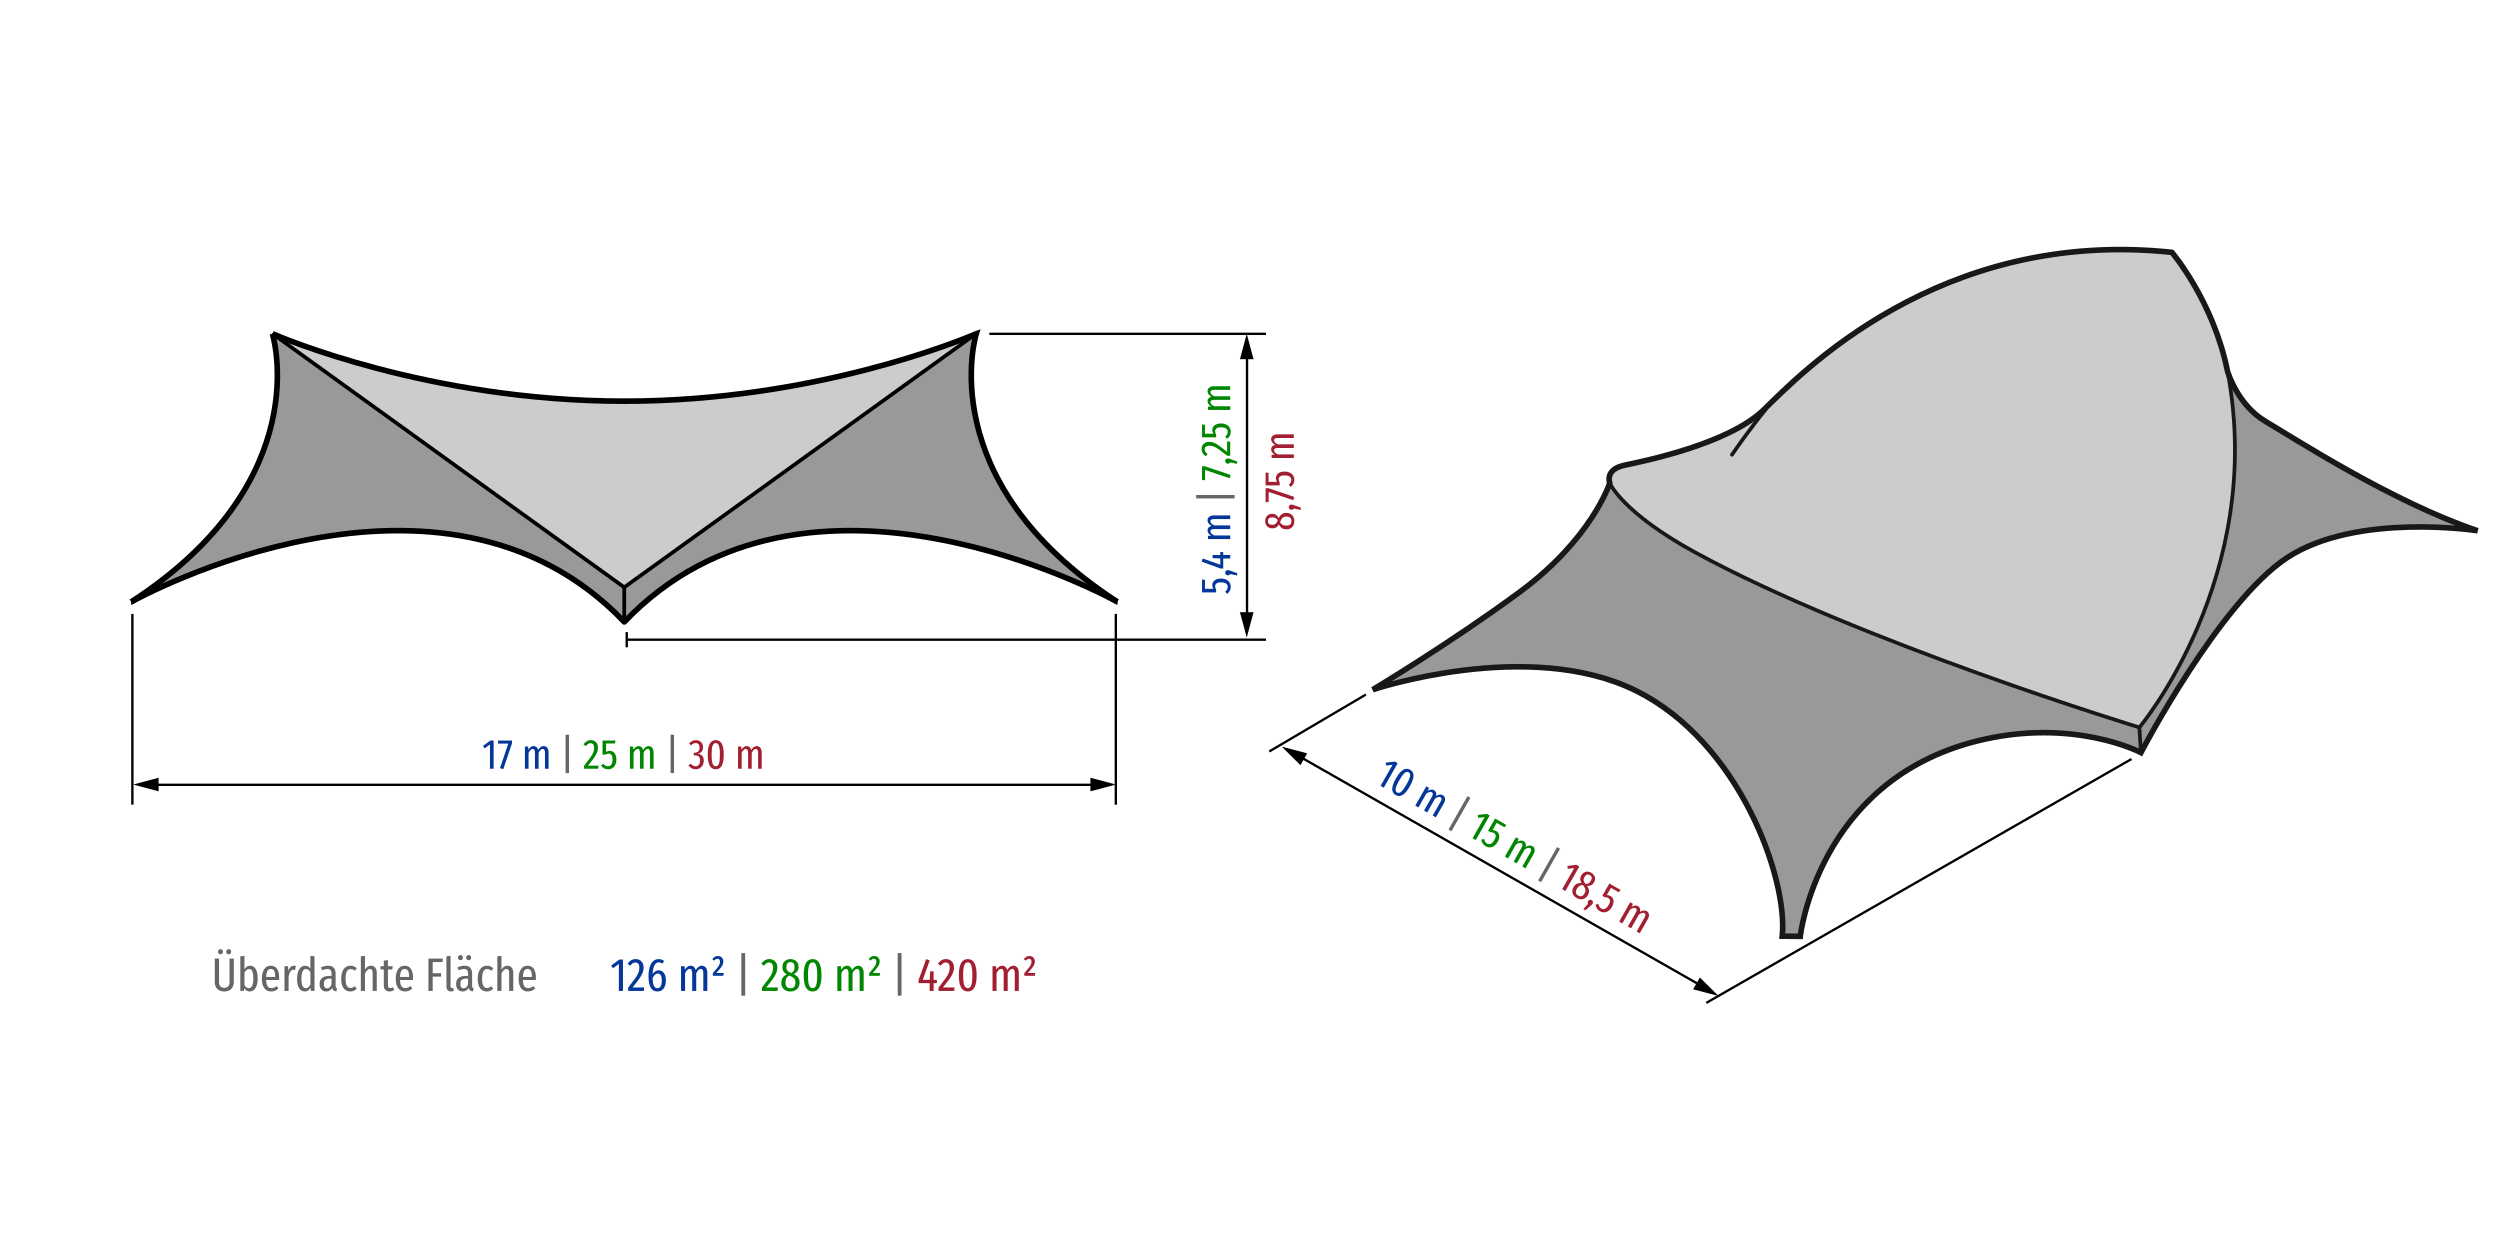 <?xml version="1.0" encoding="utf-8"?>
<!-- Generator: Adobe Illustrator 17.0.0, SVG Export Plug-In . SVG Version: 6.00 Build 0)  -->
<!DOCTYPE svg PUBLIC "-//W3C//DTD SVG 1.1//EN" "http://www.w3.org/Graphics/SVG/1.1/DTD/svg11.dtd">
<svg version="1.1" id="object_x5F_1" xmlns="http://www.w3.org/2000/svg" xmlns:xlink="http://www.w3.org/1999/xlink" x="0px"
	 y="0px" width="800px" height="400px" viewBox="0 0 800 400" enable-background="new 0 0 800 400" xml:space="preserve">
<line fill="none" stroke="#000000" stroke-width="0.75" stroke-miterlimit="10" x1="42.36" y1="196.448" x2="42.36" y2="257.486"/>
<line fill="none" stroke="#000000" stroke-width="0.75" stroke-miterlimit="10" x1="357.064" y1="196.448" x2="357.064" y2="257.486"/>
<g>
	<g>
		
			<line fill="none" stroke="#000000" stroke-width="0.75" stroke-miterlimit="10" x1="200.551" y1="204.7" x2="405.124" y2="204.7"/>
		<g>
			<rect x="200.176" y="202.262" width="0.75" height="4.875"/>
		</g>
	</g>
</g>
<line fill="none" stroke="#000000" stroke-width="0.75" stroke-miterlimit="10" x1="316.593" y1="106.823" x2="405.124" y2="106.823"/>
<g>
	<g>
		
			<line fill="none" stroke="#000000" stroke-width="0.75" stroke-miterlimit="10" x1="49.275" y1="251.141" x2="350.42" y2="251.141"/>
		<g>
			<polygon points="50.761,253.229 42.63,251.051 50.761,248.871 			"/>
		</g>
		<g>
			<polygon points="348.934,253.229 357.064,251.051 348.934,248.871 			"/>
		</g>
	</g>
</g>
<g>
	<g>
		
			<line fill="none" stroke="#000000" stroke-width="0.75" stroke-miterlimit="10" x1="399.05" y1="197.382" x2="399.05" y2="113.468"/>
		<g>
			<polygon points="401.137,195.895 398.959,204.026 396.779,195.895 			"/>
		</g>
		<g>
			<polygon points="401.137,114.954 398.959,106.823 396.779,114.954 			"/>
		</g>
	</g>
</g>
<g>
	<path fill="#043799" d="M157.96,236.972v9.032h-1.175v-7.777l-1.688,1.242l-0.54-0.769l2.349-1.729H157.96z"/>
	<path fill="#043799" d="M163.832,236.972v0.905l-2.781,8.262l-1.053-0.337l2.659-7.857h-3.267v-0.973H163.832z"/>
	<path fill="#043799" d="M175.117,239.301c0.288,0.374,0.432,0.866,0.432,1.478v5.225h-1.161v-5.076
		c0-0.451-0.061-0.775-0.182-0.973s-0.3-0.297-0.533-0.297c-0.478,0-0.918,0.423-1.323,1.27v5.076h-1.162v-5.076
		c0-0.847-0.238-1.27-0.716-1.27c-0.252,0-0.492,0.113-0.722,0.338c-0.229,0.224-0.434,0.535-0.614,0.932v5.076h-1.161v-7.115h1.025
		l0.081,1.025c0.45-0.782,1.012-1.173,1.688-1.173c0.36,0,0.664,0.11,0.911,0.33c0.248,0.221,0.426,0.533,0.533,0.939
		c0.486-0.847,1.071-1.269,1.755-1.269C174.447,238.741,174.83,238.927,175.117,239.301z"/>
	<path fill="#666666" d="M182.083,235.108v12.272h-1.094v-12.272H182.083z"/>
	<path fill="#008600" d="M190.728,237.512c0.419,0.45,0.628,1.025,0.628,1.729c0,0.548-0.101,1.072-0.303,1.572
		c-0.203,0.5-0.511,1.044-0.925,1.633c-0.414,0.59-1.066,1.443-1.957,2.559h3.361l-0.135,0.999h-4.496v-0.945
		c0.945-1.207,1.633-2.118,2.065-2.735c0.432-0.615,0.733-1.148,0.905-1.6c0.171-0.45,0.256-0.926,0.256-1.431
		c0-0.485-0.103-0.853-0.311-1.1s-0.495-0.371-0.864-0.371c-0.289,0-0.541,0.075-0.757,0.223s-0.45,0.385-0.702,0.709l-0.77-0.554
		c0.612-0.91,1.381-1.364,2.309-1.364C189.745,236.837,190.31,237.062,190.728,237.512z"/>
	<path fill="#008600" d="M196.796,237.916h-2.848v2.701c0.189-0.126,0.376-0.217,0.56-0.271s0.385-0.081,0.601-0.081
		c0.639,0,1.154,0.252,1.546,0.756c0.391,0.504,0.587,1.201,0.587,2.093c0,0.593-0.111,1.122-0.331,1.585
		c-0.22,0.464-0.533,0.825-0.938,1.081s-0.869,0.384-1.39,0.384c-0.478,0-0.891-0.094-1.242-0.283s-0.693-0.478-1.026-0.864
		l0.702-0.634c0.242,0.278,0.483,0.483,0.722,0.614c0.238,0.13,0.51,0.196,0.817,0.196c0.458,0,0.817-0.177,1.073-0.533
		s0.385-0.88,0.385-1.573c0-0.702-0.112-1.197-0.337-1.485c-0.226-0.287-0.541-0.432-0.946-0.432c-0.189,0-0.364,0.028-0.526,0.082
		c-0.163,0.054-0.333,0.135-0.513,0.243h-0.877v-4.523h4.145L196.796,237.916z"/>
	<path fill="#008600" d="M208.717,239.301c0.288,0.374,0.432,0.866,0.432,1.478v5.225h-1.161v-5.076
		c0-0.451-0.061-0.775-0.182-0.973s-0.3-0.297-0.533-0.297c-0.478,0-0.918,0.423-1.323,1.27v5.076h-1.162v-5.076
		c0-0.847-0.238-1.27-0.716-1.27c-0.252,0-0.492,0.113-0.722,0.338c-0.229,0.224-0.434,0.535-0.614,0.932v5.076h-1.161v-7.115h1.025
		l0.081,1.025c0.45-0.782,1.012-1.173,1.688-1.173c0.36,0,0.664,0.11,0.911,0.33c0.248,0.221,0.426,0.533,0.533,0.939
		c0.486-0.847,1.071-1.269,1.755-1.269C208.046,238.741,208.429,238.927,208.717,239.301z"/>
	<path fill="#666666" d="M215.682,235.108v12.272h-1.094v-12.272H215.682z"/>
	<path fill="#A11F30" d="M223.909,237.147c0.346,0.207,0.612,0.483,0.797,0.831c0.184,0.346,0.276,0.722,0.276,1.126
		c0,1.125-0.553,1.828-1.66,2.106c0.585,0.072,1.047,0.293,1.384,0.662c0.337,0.369,0.506,0.882,0.506,1.538
		c0,0.504-0.106,0.965-0.317,1.384c-0.212,0.419-0.516,0.751-0.912,0.999c-0.396,0.248-0.855,0.371-1.377,0.371
		c-0.477,0-0.9-0.098-1.269-0.296c-0.369-0.198-0.716-0.504-1.04-0.918l0.743-0.58c0.27,0.296,0.52,0.51,0.749,0.64
		c0.23,0.132,0.502,0.196,0.817,0.196c0.423,0,0.765-0.157,1.026-0.473c0.261-0.315,0.392-0.76,0.392-1.336
		c0-0.612-0.133-1.044-0.398-1.296c-0.266-0.252-0.664-0.378-1.195-0.378h-0.5l0.135-0.877h0.324c0.441,0,0.797-0.142,1.067-0.425
		c0.27-0.284,0.405-0.696,0.405-1.235c0-0.46-0.113-0.81-0.338-1.053c-0.226-0.243-0.536-0.365-0.932-0.365
		c-0.531,0-1.017,0.248-1.458,0.743l-0.647-0.608c0.656-0.71,1.399-1.066,2.227-1.066
		C223.164,236.837,223.563,236.941,223.909,237.147z"/>
	<path fill="#A11F30" d="M230.963,237.978c0.423,0.76,0.634,1.932,0.634,3.517c0,1.592-0.212,2.769-0.634,3.53
		c-0.423,0.76-1.062,1.14-1.917,1.14c-0.855,0-1.496-0.382-1.923-1.147c-0.428-0.765-0.642-1.939-0.642-3.523
		c0-1.585,0.214-2.757,0.642-3.517c0.427-0.76,1.069-1.141,1.923-1.141C229.901,236.837,230.54,237.218,230.963,237.978z
		 M228.033,238.62c-0.216,0.558-0.324,1.516-0.324,2.875c0,1.368,0.108,2.331,0.324,2.889s0.554,0.836,1.012,0.836
		c0.459,0,0.795-0.278,1.006-0.836c0.211-0.558,0.317-1.521,0.317-2.889c0-0.936-0.05-1.677-0.149-2.221
		c-0.099-0.545-0.243-0.93-0.432-1.154c-0.189-0.226-0.437-0.338-0.743-0.338C228.587,237.782,228.25,238.061,228.033,238.62z"/>
	<path fill="#A11F30" d="M243.315,239.301c0.288,0.374,0.432,0.866,0.432,1.478v5.225h-1.161v-5.076
		c0-0.451-0.061-0.775-0.182-0.973s-0.3-0.297-0.533-0.297c-0.478,0-0.918,0.423-1.323,1.27v5.076h-1.162v-5.076
		c0-0.847-0.238-1.27-0.716-1.27c-0.252,0-0.492,0.113-0.722,0.338c-0.229,0.224-0.434,0.535-0.614,0.932v5.076h-1.161v-7.115h1.025
		l0.081,1.025c0.45-0.782,1.012-1.173,1.688-1.173c0.36,0,0.664,0.11,0.911,0.33c0.248,0.221,0.426,0.533,0.533,0.939
		c0.486-0.847,1.071-1.269,1.755-1.269C242.645,238.741,243.027,238.927,243.315,239.301z"/>
</g>
<g>
	<path fill="#043799" d="M385.587,185.575v2.849h2.7c-0.126-0.189-0.216-0.376-0.27-0.561s-0.081-0.384-0.081-0.601
		c0-0.639,0.253-1.154,0.757-1.545s1.201-0.587,2.093-0.587c0.594,0,1.123,0.111,1.586,0.331c0.464,0.22,0.824,0.533,1.08,0.938
		c0.256,0.406,0.385,0.87,0.385,1.392c0,0.478-0.094,0.891-0.283,1.242c-0.189,0.35-0.477,0.691-0.864,1.025l-0.634-0.703
		c0.279-0.242,0.484-0.483,0.615-0.721c0.13-0.239,0.196-0.511,0.196-0.817c0-0.458-0.177-0.817-0.533-1.072
		c-0.355-0.258-0.88-0.385-1.573-0.385c-0.702,0-1.197,0.113-1.485,0.337c-0.288,0.226-0.432,0.541-0.432,0.945
		c0,0.19,0.027,0.365,0.081,0.527c0.054,0.161,0.135,0.333,0.243,0.513v0.877h-4.523v-4.144L385.587,185.575z"/>
	<path fill="#043799" d="M392.303,182.66c0.167-0.152,0.376-0.23,0.628-0.23c0.117,0,0.255,0.022,0.412,0.067
		c0.158,0.045,0.331,0.104,0.52,0.176l2.025,0.728v0.771l-2.201-0.472c-0.089,0.126-0.2,0.224-0.33,0.296
		c-0.13,0.073-0.272,0.108-0.426,0.108c-0.252,0-0.461-0.079-0.628-0.237c-0.166-0.157-0.25-0.36-0.25-0.612
		C392.053,183.011,392.137,182.812,392.303,182.66z"/>
	<path fill="#043799" d="M390.488,176.665h0.945v0.932h2.241v1.134h-2.241v3.199h-0.864l-6.062-2.2l0.378-1.014l5.602,1.998v-1.998
		l-2.457-0.12v-0.999h2.457V176.665z"/>
	<path fill="#043799" d="M386.971,165.366c0.374-0.287,0.866-0.431,1.478-0.431h5.224v1.16h-5.076c-0.45,0-0.774,0.062-0.973,0.182
		c-0.198,0.123-0.297,0.3-0.297,0.533c0,0.478,0.423,0.92,1.269,1.324h5.076v1.16h-5.076c-0.846,0-1.269,0.239-1.269,0.716
		c0,0.252,0.113,0.492,0.338,0.722c0.225,0.229,0.535,0.434,0.932,0.614h5.076v1.162h-7.115v-1.025l1.026-0.082
		c-0.783-0.45-1.174-1.012-1.174-1.688c0-0.36,0.11-0.664,0.33-0.911s0.533-0.425,0.938-0.533c-0.846-0.486-1.269-1.071-1.269-1.755
		C386.411,166.037,386.598,165.654,386.971,165.366z"/>
	<path fill="#666666" d="M382.779,158.402h12.272v1.093h-12.272V158.402z"/>
	<path fill="#008600" d="M384.642,149.208h0.905l8.262,2.78l-0.337,1.055l-7.857-2.66v3.267h-0.972V149.208z"/>
	<path fill="#008600" d="M392.303,146.926c0.167-0.152,0.376-0.229,0.628-0.229c0.117,0,0.255,0.023,0.412,0.067
		c0.158,0.045,0.331,0.104,0.52,0.176l2.025,0.729v0.769l-2.201-0.473c-0.089,0.126-0.2,0.226-0.33,0.297s-0.272,0.108-0.426,0.108
		c-0.252,0-0.461-0.079-0.628-0.236c-0.166-0.158-0.25-0.363-0.25-0.615C392.053,147.278,392.137,147.081,392.303,146.926z"/>
	<path fill="#008600" d="M385.182,142.02c0.45-0.419,1.026-0.628,1.729-0.628c0.549,0,1.073,0.103,1.573,0.305
		s1.044,0.51,1.633,0.924s1.443,1.066,2.558,1.957v-3.362l0.999,0.135v4.497h-0.945c-1.206-0.946-2.117-1.635-2.734-2.065
		c-0.616-0.434-1.149-0.734-1.6-0.905c-0.45-0.17-0.927-0.256-1.431-0.256c-0.486,0-0.853,0.104-1.1,0.311s-0.371,0.495-0.371,0.863
		c0,0.29,0.075,0.542,0.223,0.757c0.149,0.215,0.385,0.45,0.709,0.702l-0.554,0.771c-0.909-0.612-1.363-1.383-1.363-2.309
		C384.507,143.003,384.732,142.438,385.182,142.02z"/>
	<path fill="#008600" d="M385.587,135.952v2.849h2.7c-0.126-0.189-0.216-0.376-0.27-0.561s-0.081-0.384-0.081-0.601
		c0-0.639,0.253-1.154,0.757-1.545s1.201-0.587,2.093-0.587c0.594,0,1.123,0.111,1.586,0.331c0.464,0.22,0.824,0.533,1.08,0.938
		c0.256,0.406,0.385,0.87,0.385,1.392c0,0.478-0.094,0.891-0.283,1.242c-0.189,0.35-0.477,0.691-0.864,1.025l-0.634-0.703
		c0.279-0.242,0.484-0.483,0.615-0.721c0.13-0.239,0.196-0.511,0.196-0.817c0-0.458-0.177-0.817-0.533-1.072
		c-0.355-0.258-0.88-0.385-1.573-0.385c-0.702,0-1.197,0.113-1.485,0.337c-0.288,0.226-0.432,0.541-0.432,0.945
		c0,0.19,0.027,0.365,0.081,0.527c0.054,0.161,0.135,0.333,0.243,0.513v0.877h-4.523v-4.144L385.587,135.952z"/>
	<path fill="#008600" d="M386.971,124.032c0.374-0.289,0.866-0.432,1.478-0.432h5.224v1.16h-5.076c-0.45,0-0.774,0.062-0.973,0.183
		c-0.198,0.122-0.297,0.3-0.297,0.533c0,0.478,0.423,0.918,1.269,1.323h5.076v1.162h-5.076c-0.846,0-1.269,0.239-1.269,0.716
		c0,0.252,0.113,0.492,0.338,0.721c0.225,0.23,0.535,0.435,0.932,0.615h5.076v1.16h-7.115v-1.025l1.026-0.082
		c-0.783-0.448-1.174-1.011-1.174-1.688c0-0.359,0.11-0.662,0.33-0.911c0.22-0.246,0.533-0.425,0.938-0.533
		c-0.846-0.486-1.269-1.069-1.269-1.755C386.411,124.702,386.598,124.321,386.971,124.032z"/>
</g>
<g>
	<path fill="#A11F30" d="M410.183,164.538c0.401-0.274,0.88-0.412,1.438-0.412c0.774,0,1.395,0.243,1.863,0.729
		s0.702,1.128,0.702,1.931c0,0.791-0.231,1.424-0.695,1.896c-0.464,0.473-1.077,0.709-1.843,0.709c-0.567,0-1.044-0.132-1.431-0.398
		c-0.387-0.265-0.702-0.659-0.945-1.181c-0.252,0.45-0.547,0.773-0.884,0.973c-0.338,0.196-0.74,0.296-1.208,0.296
		c-0.495,0-0.918-0.105-1.269-0.316c-0.351-0.211-0.614-0.494-0.79-0.844c-0.176-0.352-0.263-0.738-0.263-1.162
		c0-0.658,0.196-1.21,0.587-1.66c0.392-0.451,0.957-0.677,1.695-0.677c0.458,0,0.853,0.111,1.181,0.331
		c0.329,0.221,0.619,0.574,0.871,1.061C409.452,165.238,409.783,164.812,410.183,164.538z M406.073,167.63
		c0.225,0.202,0.598,0.303,1.12,0.303c0.432,0,0.761-0.097,0.986-0.292c0.225-0.193,0.437-0.51,0.634-0.951l0.081-0.189
		c-0.225-0.343-0.468-0.583-0.729-0.722c-0.261-0.139-0.59-0.209-0.986-0.209c-0.504,0-0.871,0.1-1.1,0.297
		c-0.23,0.198-0.344,0.494-0.344,0.891C405.735,167.137,405.848,167.427,406.073,167.63z M411.635,165.314
		c-0.486,0-0.866,0.11-1.141,0.33c-0.275,0.223-0.533,0.615-0.776,1.182l-0.122,0.271c0.207,0.387,0.475,0.665,0.803,0.836
		c0.329,0.171,0.745,0.256,1.249,0.256c1.08,0,1.62-0.478,1.62-1.431C413.268,165.796,412.723,165.314,411.635,165.314z"/>
	<path fill="#A11F30" d="M412.654,161.683c0.167-0.152,0.376-0.23,0.628-0.23c0.117,0,0.255,0.022,0.412,0.067
		c0.158,0.045,0.331,0.104,0.52,0.176l2.025,0.728v0.771l-2.201-0.472c-0.089,0.126-0.2,0.224-0.33,0.296
		c-0.13,0.073-0.272,0.108-0.426,0.108c-0.252,0-0.461-0.079-0.628-0.237c-0.166-0.157-0.25-0.36-0.25-0.612
		C412.404,162.035,412.487,161.835,412.654,161.683z"/>
	<path fill="#A11F30" d="M404.992,156.228h0.905l8.262,2.782l-0.337,1.053l-7.857-2.66v3.267h-0.972V156.228z"/>
	<path fill="#A11F30" d="M405.937,151.341v2.849h2.7c-0.126-0.189-0.216-0.376-0.27-0.561s-0.081-0.384-0.081-0.601
		c0-0.639,0.253-1.154,0.757-1.545s1.201-0.587,2.093-0.587c0.594,0,1.123,0.111,1.586,0.331c0.464,0.22,0.824,0.533,1.08,0.938
		c0.256,0.406,0.385,0.87,0.385,1.392c0,0.478-0.094,0.891-0.283,1.242c-0.189,0.35-0.477,0.691-0.864,1.025l-0.634-0.703
		c0.279-0.242,0.484-0.483,0.615-0.721c0.13-0.239,0.196-0.511,0.196-0.817c0-0.458-0.177-0.817-0.533-1.072
		c-0.355-0.258-0.88-0.385-1.573-0.385c-0.702,0-1.197,0.113-1.485,0.337c-0.288,0.226-0.432,0.541-0.432,0.945
		c0,0.19,0.027,0.365,0.081,0.527c0.054,0.161,0.135,0.333,0.243,0.513v0.877h-4.523v-4.144L405.937,151.341z"/>
	<path fill="#A11F30" d="M407.322,139.422c0.374-0.289,0.866-0.432,1.478-0.432h5.224v1.16h-5.076c-0.45,0-0.774,0.062-0.973,0.183
		c-0.198,0.122-0.297,0.3-0.297,0.533c0,0.478,0.423,0.918,1.269,1.323h5.076v1.162h-5.076c-0.846,0-1.269,0.239-1.269,0.716
		c0,0.252,0.113,0.492,0.338,0.721c0.225,0.23,0.535,0.435,0.932,0.615h5.076v1.16h-7.115v-1.025l1.026-0.082
		c-0.783-0.448-1.174-1.011-1.174-1.688c0-0.359,0.11-0.662,0.33-0.911c0.22-0.246,0.533-0.425,0.938-0.533
		c-0.846-0.486-1.269-1.069-1.269-1.755C406.761,140.091,406.948,139.71,407.322,139.422z"/>
</g>
<g id="XMLID_19_">
	<g>
		<path fill="#999999" d="M312.271,106.836c0.09-0.045,0.135-0.06,0.135-0.06s-14.715,46.98,45.165,85.83
			c-1.95-1.08-99.285-54.72-157.755,6.375h-0.06v-11.04l112.5-81.09L312.271,106.836z"/>
		<path fill="#CCCCCC" d="M312.256,106.851l-112.5,81.09l-112.56-81.15c1.5,0.66,49.8,21.585,112.44,21.585h0.285
			C261.481,128.376,309.211,108.156,312.256,106.851z"/>
		<path fill="#999999" d="M199.756,187.941v11.04c-58.485-61.095-155.82-7.455-157.77-6.375c59.88-38.85,45.18-85.83,45.18-85.83
			l0.03,0.015L199.756,187.941z"/>
	</g>
	<g>
		<path fill="none" stroke="#000000" stroke-width="1.8" stroke-miterlimit="10" d="M41.956,192.621c0,0,0.015,0,0.03-0.015
			c1.95-1.08,99.285-54.72,157.77,6.375h0.06c58.47-61.095,155.805-7.455,157.755-6.375"/>
		<path fill="none" stroke="#000000" stroke-width="1.8" stroke-miterlimit="10" d="M87.166,106.776c0,0,14.7,46.98-45.18,85.83"/>
		<path fill="none" stroke="#000000" stroke-width="1.8" stroke-miterlimit="10" d="M312.256,106.851
			c-3.045,1.305-50.775,21.525-112.335,21.525h-0.285c-62.64,0-110.94-20.925-112.44-21.585"/>
		<path fill="none" stroke="#000000" stroke-width="1.8" stroke-miterlimit="10" d="M357.601,192.621c0,0-0.015,0-0.03-0.015
			c-59.88-38.85-45.165-85.83-45.165-85.83s-0.045,0.015-0.135,0.06"/>
		<polyline fill="none" stroke="#000000" stroke-width="1.2" stroke-miterlimit="10" points="312.346,106.776 312.271,106.836 
			312.256,106.851 199.756,187.941 87.196,106.791 87.166,106.776 		"/>
		
			<line fill="none" stroke="#000000" stroke-width="1.2" stroke-miterlimit="10" x1="199.756" y1="198.981" x2="199.756" y2="187.941"/>
	</g>
</g>
<g>
	<path fill="#666666" d="M74.818,314.316c0,0.551-0.118,1.05-0.353,1.5c-0.235,0.451-0.582,0.806-1.042,1.065
		c-0.46,0.261-1.01,0.391-1.65,0.391c-0.97,0-1.72-0.278-2.25-0.833s-0.795-1.261-0.795-2.123v-7.56h1.365v7.456
		c0,1.27,0.56,1.904,1.68,1.904s1.68-0.634,1.68-1.904v-7.456h1.365V314.316z M71.127,303.967c0.15,0.16,0.226,0.354,0.226,0.584
		s-0.075,0.425-0.226,0.584c-0.149,0.161-0.34,0.24-0.57,0.24s-0.42-0.079-0.57-0.24c-0.15-0.16-0.225-0.354-0.225-0.584
		s0.075-0.425,0.225-0.584s0.34-0.24,0.57-0.24S70.978,303.807,71.127,303.967z M73.752,303.967c0.15,0.16,0.226,0.354,0.226,0.584
		s-0.075,0.425-0.226,0.584c-0.149,0.161-0.34,0.24-0.57,0.24c-0.22,0-0.407-0.079-0.562-0.24c-0.155-0.16-0.232-0.354-0.232-0.584
		s0.077-0.425,0.232-0.584s0.343-0.24,0.562-0.24C73.413,303.727,73.603,303.807,73.752,303.967z"/>
	<path fill="#666666" d="M81.815,310.056c0.425,0.69,0.638,1.715,0.638,3.075c0,0.861-0.105,1.601-0.315,2.221
		c-0.21,0.62-0.508,1.094-0.893,1.425c-0.385,0.33-0.833,0.495-1.343,0.495c-0.34,0-0.66-0.088-0.96-0.264
		c-0.3-0.174-0.56-0.422-0.78-0.741l-0.09,0.825h-1.17v-11.07l1.32-0.136v4.261c0.47-0.75,1.075-1.125,1.815-1.125
		C80.798,309.022,81.39,309.366,81.815,310.056z M81.058,313.131c0-1.129-0.115-1.922-0.345-2.377
		c-0.23-0.454-0.56-0.683-0.99-0.683c-0.56,0-1.06,0.406-1.5,1.216v3.916c0.18,0.309,0.387,0.557,0.623,0.741
		c0.235,0.186,0.493,0.278,0.773,0.278C80.578,316.222,81.058,315.192,81.058,313.131z"/>
	<path fill="#666666" d="M89.308,313.597h-4.14c0.04,0.949,0.198,1.62,0.472,2.01c0.275,0.39,0.668,0.584,1.178,0.584
		c0.33,0,0.625-0.051,0.885-0.157s0.53-0.272,0.81-0.502l0.585,0.795c-0.66,0.63-1.435,0.945-2.325,0.945
		c-0.94,0-1.671-0.347-2.19-1.043c-0.521-0.694-0.78-1.698-0.78-3.007s0.248-2.338,0.742-3.082c0.495-0.746,1.193-1.118,2.093-1.118
		c0.87,0,1.538,0.327,2.002,0.981c0.465,0.656,0.698,1.623,0.698,2.903C89.338,313.126,89.327,313.356,89.308,313.597z
		 M88.062,312.517c0-0.86-0.115-1.485-0.345-1.875c-0.23-0.391-0.59-0.586-1.08-0.586c-0.44,0-0.785,0.198-1.035,0.593
		c-0.25,0.394-0.395,1.052-0.435,1.972h2.895V312.517z"/>
	<path fill="#666666" d="M94.662,309.111l-0.225,1.274c-0.2-0.05-0.38-0.075-0.54-0.075c-0.39,0-0.71,0.176-0.96,0.526
		s-0.445,0.885-0.585,1.604v4.651h-1.32v-7.906h1.14l0.105,1.471c0.37-1.09,0.965-1.635,1.785-1.635
		C94.282,309.022,94.482,309.051,94.662,309.111z"/>
	<path fill="#666666" d="M100.648,306.006v11.086h-1.17l-0.09-1.005c-0.47,0.79-1.07,1.185-1.8,1.185
		c-0.82,0-1.448-0.363-1.883-1.088c-0.434-0.725-0.652-1.727-0.652-3.007c0-0.829,0.11-1.56,0.33-2.19s0.525-1.115,0.915-1.455
		c0.39-0.34,0.835-0.51,1.335-0.51c0.69,0,1.255,0.305,1.695,0.914v-4.08L100.648,306.006z M99.327,315.097v-4.005
		c-0.41-0.68-0.885-1.021-1.425-1.021c-0.46,0-0.817,0.25-1.073,0.75c-0.255,0.501-0.382,1.276-0.382,2.326
		c0,2.049,0.465,3.075,1.395,3.075C98.412,316.222,98.907,315.847,99.327,315.097z"/>
	<path fill="#666666" d="M107.518,316.034c0.08,0.135,0.21,0.242,0.39,0.322l-0.285,0.916c-0.37-0.06-0.662-0.179-0.877-0.353
		s-0.368-0.438-0.458-0.788c-0.43,0.76-1.06,1.141-1.89,1.141c-0.65,0-1.167-0.218-1.553-0.653
		c-0.385-0.435-0.577-1.012-0.577-1.733c0-0.839,0.26-1.482,0.78-1.926c0.52-0.445,1.275-0.668,2.265-0.668h0.78v-0.721
		c0-0.519-0.103-0.899-0.308-1.14s-0.522-0.36-0.952-0.36c-0.51,0-1.105,0.136-1.785,0.406l-0.33-0.93
		c0.81-0.35,1.57-0.524,2.28-0.524c0.81,0,1.412,0.217,1.808,0.652c0.395,0.435,0.593,1.047,0.593,1.837v3.901
		C107.398,315.691,107.437,315.899,107.518,316.034z M106.093,315.022v-1.846h-0.63c-0.63,0-1.093,0.135-1.387,0.406
		c-0.295,0.27-0.443,0.684-0.443,1.245c0,0.479,0.09,0.842,0.27,1.087s0.435,0.368,0.765,0.368
		C105.288,316.282,105.763,315.861,106.093,315.022z"/>
	<path fill="#666666" d="M113.218,309.217c0.32,0.13,0.63,0.344,0.929,0.645l-0.6,0.781c-0.23-0.19-0.453-0.331-0.667-0.42
		c-0.215-0.091-0.448-0.135-0.697-0.135c-1.061,0-1.59,1.03-1.59,3.089c0,1.071,0.135,1.835,0.405,2.295
		c0.27,0.46,0.66,0.69,1.17,0.69c0.25,0,0.478-0.045,0.683-0.135c0.205-0.091,0.432-0.23,0.683-0.42l0.615,0.795
		c-0.6,0.58-1.265,0.87-1.994,0.87c-0.94,0-1.671-0.34-2.19-1.021c-0.521-0.68-0.78-1.695-0.78-3.044
		c0-1.321,0.264-2.348,0.795-3.083c0.53-0.734,1.25-1.102,2.16-1.102C112.537,309.022,112.897,309.086,113.218,309.217z"/>
	<path fill="#666666" d="M120.057,309.636c0.34,0.41,0.51,0.961,0.51,1.651v5.805h-1.32v-5.625c0-0.51-0.073-0.873-0.218-1.088
		c-0.145-0.214-0.363-0.322-0.653-0.322c-0.57,0-1.1,0.491-1.59,1.471v5.565h-1.32v-11.07l1.32-0.136v4.411
		c0.25-0.42,0.523-0.737,0.817-0.952c0.295-0.215,0.658-0.322,1.088-0.322C119.261,309.022,119.717,309.227,120.057,309.636z"/>
	<path fill="#666666" d="M126.192,316.731c-0.45,0.36-0.955,0.541-1.515,0.541c-0.59,0-1.047-0.176-1.373-0.526
		c-0.324-0.35-0.487-0.819-0.487-1.409v-5.115h-1.065v-1.036h1.065v-1.784l1.32-0.166v1.95h1.53l-0.135,1.036h-1.395v5.13
		c0,0.549,0.235,0.825,0.705,0.825c0.16,0,0.3-0.019,0.42-0.06c0.12-0.04,0.26-0.11,0.42-0.209L126.192,316.731z"/>
	<path fill="#666666" d="M132.147,313.597h-4.14c0.04,0.949,0.198,1.62,0.472,2.01c0.275,0.39,0.668,0.584,1.178,0.584
		c0.33,0,0.625-0.051,0.885-0.157s0.53-0.272,0.81-0.502l0.585,0.795c-0.66,0.63-1.435,0.945-2.325,0.945
		c-0.94,0-1.671-0.347-2.19-1.043c-0.521-0.694-0.78-1.698-0.78-3.007s0.248-2.338,0.742-3.082c0.495-0.746,1.193-1.118,2.093-1.118
		c0.87,0,1.538,0.327,2.002,0.981c0.465,0.656,0.698,1.623,0.698,2.903C132.177,313.126,132.167,313.356,132.147,313.597z
		 M130.902,312.517c0-0.86-0.115-1.485-0.345-1.875c-0.23-0.391-0.59-0.586-1.08-0.586c-0.44,0-0.785,0.198-1.035,0.593
		c-0.25,0.394-0.395,1.052-0.435,1.972h2.895V312.517z"/>
	<path fill="#666666" d="M137.097,317.092v-10.336h4.635l-0.15,1.096h-3.12v3.584h2.7v1.081h-2.7v4.575H137.097z"/>
	<path fill="#666666" d="M143.254,316.852c-0.265-0.28-0.397-0.661-0.397-1.14v-9.706l1.32-0.149v9.825
		c0,0.33,0.14,0.495,0.42,0.495c0.13,0,0.255-0.025,0.375-0.075l0.3,0.899c-0.29,0.18-0.61,0.271-0.96,0.271
		C143.872,317.272,143.519,317.131,143.254,316.852z"/>
	<path fill="#666666" d="M151.197,316.034c0.08,0.135,0.21,0.242,0.39,0.322l-0.285,0.916c-0.37-0.06-0.662-0.179-0.877-0.353
		s-0.368-0.438-0.458-0.788c-0.43,0.76-1.06,1.141-1.89,1.141c-0.65,0-1.167-0.218-1.553-0.653
		c-0.385-0.435-0.577-1.012-0.577-1.733c0-0.839,0.26-1.482,0.78-1.926c0.52-0.445,1.275-0.668,2.265-0.668h0.78v-0.721
		c0-0.519-0.103-0.899-0.308-1.14s-0.522-0.36-0.952-0.36c-0.51,0-1.105,0.136-1.785,0.406l-0.33-0.93
		c0.81-0.35,1.57-0.524,2.28-0.524c0.81,0,1.412,0.217,1.808,0.652c0.395,0.435,0.593,1.047,0.593,1.837v3.901
		C151.077,315.691,151.117,315.899,151.197,316.034z M147.912,305.856c0.149,0.16,0.225,0.354,0.225,0.584s-0.075,0.426-0.225,0.586
		c-0.15,0.16-0.341,0.24-0.571,0.24s-0.42-0.081-0.57-0.24s-0.225-0.356-0.225-0.586s0.075-0.425,0.225-0.584s0.34-0.24,0.57-0.24
		S147.762,305.697,147.912,305.856z M149.772,315.022v-1.846h-0.63c-0.63,0-1.093,0.135-1.387,0.406
		c-0.295,0.27-0.443,0.684-0.443,1.245c0,0.479,0.09,0.842,0.27,1.087s0.435,0.368,0.765,0.368
		C148.967,316.282,149.442,315.861,149.772,315.022z M150.537,305.856c0.149,0.16,0.225,0.354,0.225,0.584s-0.075,0.426-0.225,0.586
		c-0.15,0.16-0.341,0.24-0.571,0.24c-0.22,0-0.407-0.081-0.562-0.24c-0.155-0.16-0.232-0.356-0.232-0.586s0.078-0.425,0.232-0.584
		c0.155-0.16,0.343-0.24,0.562-0.24C150.197,305.616,150.387,305.697,150.537,305.856z"/>
	<path fill="#666666" d="M156.897,309.217c0.32,0.13,0.63,0.344,0.929,0.645l-0.6,0.781c-0.23-0.19-0.453-0.331-0.667-0.42
		c-0.215-0.091-0.448-0.135-0.697-0.135c-1.061,0-1.59,1.03-1.59,3.089c0,1.071,0.135,1.835,0.405,2.295
		c0.27,0.46,0.66,0.69,1.17,0.69c0.25,0,0.478-0.045,0.683-0.135c0.205-0.091,0.432-0.23,0.683-0.42l0.615,0.795
		c-0.6,0.58-1.265,0.87-1.994,0.87c-0.94,0-1.671-0.34-2.19-1.021c-0.521-0.68-0.78-1.695-0.78-3.044
		c0-1.321,0.264-2.348,0.795-3.083c0.53-0.734,1.25-1.102,2.16-1.102C156.217,309.022,156.577,309.086,156.897,309.217z"/>
	<path fill="#666666" d="M163.737,309.636c0.34,0.41,0.51,0.961,0.51,1.651v5.805h-1.32v-5.625c0-0.51-0.073-0.873-0.218-1.088
		c-0.145-0.214-0.363-0.322-0.653-0.322c-0.57,0-1.1,0.491-1.59,1.471v5.565h-1.32v-11.07l1.32-0.136v4.411
		c0.25-0.42,0.523-0.737,0.817-0.952c0.295-0.215,0.658-0.322,1.088-0.322C162.942,309.022,163.397,309.227,163.737,309.636z"/>
	<path fill="#666666" d="M171.462,313.597h-4.14c0.04,0.949,0.198,1.62,0.472,2.01c0.275,0.39,0.668,0.584,1.178,0.584
		c0.33,0,0.625-0.051,0.885-0.157s0.53-0.272,0.81-0.502l0.585,0.795c-0.66,0.63-1.435,0.945-2.325,0.945
		c-0.94,0-1.671-0.347-2.19-1.043c-0.521-0.694-0.78-1.698-0.78-3.007s0.248-2.338,0.742-3.082c0.495-0.746,1.193-1.118,2.093-1.118
		c0.87,0,1.538,0.327,2.002,0.981c0.465,0.656,0.698,1.623,0.698,2.903C171.492,313.126,171.482,313.356,171.462,313.597z
		 M170.217,312.517c0-0.86-0.115-1.485-0.345-1.875c-0.23-0.391-0.59-0.586-1.08-0.586c-0.44,0-0.785,0.198-1.035,0.593
		c-0.25,0.394-0.395,1.052-0.435,1.972h2.895V312.517z"/>
	<path fill="#043799" d="M199.347,307.056v10.036h-1.305v-8.64l-1.875,1.38l-0.6-0.855l2.61-1.92H199.347z"/>
	<path fill="#043799" d="M205.265,307.657c0.465,0.5,0.697,1.14,0.697,1.92c0,0.609-0.112,1.192-0.337,1.746
		c-0.226,0.555-0.568,1.16-1.028,1.816c-0.46,0.655-1.185,1.603-2.175,2.842h3.735l-0.15,1.11h-4.995v-1.05
		c1.05-1.34,1.815-2.353,2.295-3.038c0.48-0.684,0.815-1.277,1.006-1.777c0.19-0.5,0.285-1.03,0.285-1.591
		c0-0.539-0.115-0.946-0.345-1.222c-0.231-0.275-0.55-0.413-0.96-0.413c-0.32,0-0.6,0.083-0.84,0.248
		c-0.24,0.166-0.5,0.428-0.78,0.788l-0.855-0.615c0.68-1.009,1.534-1.515,2.565-1.515
		C204.172,306.907,204.8,307.157,205.265,307.657z"/>
	<path fill="#043799" d="M211.939,310.866c0.345,0.24,0.623,0.598,0.833,1.072c0.21,0.476,0.315,1.058,0.315,1.748
		c0,1.141-0.248,2.023-0.743,2.648c-0.495,0.624-1.147,0.938-1.957,0.938c-1.91,0-2.865-1.62-2.865-4.86
		c0-1.14,0.13-2.125,0.39-2.955c0.26-0.831,0.633-1.463,1.118-1.898s1.063-0.652,1.733-0.652c0.66,0,1.239,0.205,1.74,0.615
		l-0.51,0.854c-0.39-0.28-0.795-0.419-1.215-0.419c-0.57,0-1.025,0.327-1.365,0.981c-0.34,0.656-0.53,1.594-0.57,2.812
		c0.48-0.829,1.13-1.245,1.95-1.245C211.212,310.506,211.594,310.626,211.939,310.866z M211.429,315.592
		c0.235-0.42,0.352-1.04,0.352-1.86c0-1.471-0.425-2.205-1.275-2.205c-0.32,0-0.625,0.13-0.915,0.39
		c-0.29,0.261-0.54,0.609-0.75,1.05c0.02,1.16,0.152,1.992,0.398,2.498c0.245,0.505,0.628,0.757,1.148,0.757
		C210.846,316.222,211.194,316.011,211.429,315.592z"/>
	<path fill="#043799" d="M225.867,309.645c0.32,0.415,0.48,0.962,0.48,1.642v5.805h-1.29v-5.64c0-0.501-0.067-0.861-0.202-1.081
		c-0.135-0.22-0.333-0.33-0.593-0.33c-0.53,0-1.02,0.47-1.47,1.411v5.64h-1.291v-5.64c0-0.94-0.265-1.411-0.795-1.411
		c-0.281,0-0.548,0.125-0.803,0.375s-0.483,0.595-0.683,1.036v5.64h-1.29v-7.906h1.14l0.089,1.141c0.5-0.87,1.125-1.305,1.875-1.305
		c0.4,0,0.738,0.122,1.013,0.368c0.275,0.245,0.472,0.592,0.593,1.042c0.54-0.939,1.189-1.409,1.95-1.409
		C225.122,309.022,225.547,309.229,225.867,309.645z"/>
	<path fill="#043799" d="M230.99,306.419c0.324,0.335,0.487,0.763,0.487,1.283c0,0.34-0.07,0.667-0.209,0.981
		c-0.141,0.315-0.363,0.671-0.668,1.065c-0.305,0.396-0.762,0.933-1.373,1.613h2.37l-0.12,0.899h-3.375v-0.839
		c0.68-0.779,1.17-1.365,1.47-1.755c0.3-0.39,0.513-0.728,0.638-1.012c0.125-0.286,0.188-0.593,0.188-0.923
		c0-0.29-0.067-0.517-0.203-0.683c-0.135-0.166-0.327-0.248-0.577-0.248c-0.2,0-0.382,0.05-0.548,0.151
		c-0.165,0.1-0.337,0.255-0.517,0.464l-0.615-0.495c0.25-0.34,0.52-0.592,0.81-0.757s0.62-0.248,0.99-0.248
		C230.247,305.917,230.664,306.083,230.99,306.419z"/>
	<path fill="#666666" d="M238.451,304.986v13.635h-1.214v-13.635H238.451z"/>
	<path fill="#008600" d="M248.059,307.657c0.465,0.5,0.697,1.14,0.697,1.92c0,0.609-0.112,1.192-0.337,1.746
		c-0.226,0.555-0.568,1.16-1.028,1.816c-0.46,0.655-1.185,1.603-2.175,2.842h3.735l-0.15,1.11h-4.995v-1.05
		c1.05-1.34,1.815-2.353,2.295-3.038c0.48-0.684,0.815-1.277,1.006-1.777c0.19-0.5,0.285-1.03,0.285-1.591
		c0-0.539-0.115-0.946-0.345-1.222c-0.231-0.275-0.55-0.413-0.96-0.413c-0.32,0-0.6,0.083-0.84,0.248
		c-0.24,0.166-0.5,0.428-0.78,0.788l-0.855-0.615c0.68-1.009,1.534-1.515,2.565-1.515
		C246.967,306.907,247.594,307.157,248.059,307.657z"/>
	<path fill="#008600" d="M255.409,312.823c0.305,0.445,0.458,0.979,0.458,1.598c0,0.86-0.27,1.55-0.81,2.07
		c-0.541,0.52-1.255,0.781-2.145,0.781c-0.88,0-1.583-0.258-2.107-0.773c-0.525-0.514-0.788-1.197-0.788-2.046
		c0-0.631,0.148-1.16,0.442-1.591c0.295-0.429,0.732-0.779,1.312-1.05c-0.5-0.28-0.86-0.606-1.08-0.981
		c-0.22-0.375-0.33-0.823-0.33-1.343c0-0.549,0.118-1.02,0.353-1.409c0.234-0.391,0.547-0.683,0.938-0.879
		c0.39-0.195,0.82-0.292,1.29-0.292c0.729,0,1.345,0.217,1.845,0.652s0.75,1.063,0.75,1.882c0,0.511-0.122,0.948-0.368,1.312
		c-0.245,0.366-0.637,0.688-1.177,0.968C254.631,312.012,255.104,312.379,255.409,312.823z M254.546,314.436
		c0-0.539-0.122-0.962-0.367-1.267c-0.245-0.305-0.683-0.592-1.312-0.863l-0.3-0.135c-0.43,0.23-0.74,0.527-0.93,0.892
		c-0.19,0.366-0.285,0.828-0.285,1.389c0,1.2,0.53,1.799,1.59,1.799C254.012,316.251,254.546,315.646,254.546,314.436z
		 M251.974,308.256c-0.225,0.25-0.338,0.665-0.338,1.245c0,0.48,0.108,0.845,0.322,1.096c0.215,0.25,0.568,0.485,1.058,0.705
		l0.21,0.091c0.38-0.25,0.647-0.52,0.803-0.81c0.155-0.29,0.232-0.655,0.232-1.096c0-0.56-0.11-0.967-0.33-1.222
		c-0.22-0.256-0.55-0.384-0.99-0.384C252.521,307.881,252.199,308.007,251.974,308.256z"/>
	<path fill="#008600" d="M262.167,308.174c0.47,0.845,0.705,2.147,0.705,3.908c0,1.77-0.235,3.078-0.705,3.921
		c-0.47,0.845-1.18,1.269-2.13,1.269s-1.663-0.425-2.137-1.276c-0.475-0.85-0.713-2.155-0.713-3.914
		c0-1.761,0.237-3.063,0.713-3.908c0.475-0.845,1.187-1.267,2.137-1.267S261.696,307.329,262.167,308.174z M258.912,308.886
		c-0.24,0.621-0.36,1.686-0.36,3.196c0,1.519,0.119,2.59,0.36,3.209s0.615,0.93,1.125,0.93s0.883-0.311,1.118-0.93
		s0.352-1.69,0.352-3.209c0-1.04-0.055-1.863-0.165-2.468c-0.111-0.605-0.27-1.033-0.48-1.282c-0.21-0.25-0.486-0.375-0.825-0.375
		C259.527,307.957,259.152,308.266,258.912,308.886z"/>
	<path fill="#008600" d="M275.892,309.645c0.32,0.415,0.48,0.962,0.48,1.642v5.805h-1.29v-5.64c0-0.501-0.067-0.861-0.202-1.081
		c-0.135-0.22-0.333-0.33-0.593-0.33c-0.53,0-1.02,0.47-1.47,1.411v5.64h-1.291v-5.64c0-0.94-0.265-1.411-0.795-1.411
		c-0.281,0-0.548,0.125-0.803,0.375s-0.483,0.595-0.683,1.036v5.64h-1.29v-7.906h1.14l0.089,1.141c0.5-0.87,1.125-1.305,1.875-1.305
		c0.4,0,0.738,0.122,1.013,0.368c0.275,0.245,0.472,0.592,0.593,1.042c0.54-0.939,1.189-1.409,1.95-1.409
		C275.147,309.022,275.572,309.229,275.892,309.645z"/>
	<path fill="#008600" d="M281.015,306.419c0.324,0.335,0.487,0.763,0.487,1.283c0,0.34-0.07,0.667-0.209,0.981
		c-0.141,0.315-0.363,0.671-0.668,1.065c-0.305,0.396-0.762,0.933-1.373,1.613h2.37l-0.12,0.899h-3.375v-0.839
		c0.68-0.779,1.17-1.365,1.47-1.755c0.3-0.39,0.513-0.728,0.638-1.012c0.125-0.286,0.188-0.593,0.188-0.923
		c0-0.29-0.067-0.517-0.203-0.683c-0.135-0.166-0.327-0.248-0.577-0.248c-0.2,0-0.382,0.05-0.548,0.151
		c-0.165,0.1-0.337,0.255-0.517,0.464l-0.615-0.495c0.25-0.34,0.52-0.592,0.81-0.757s0.62-0.248,0.99-0.248
		C280.272,305.917,280.689,306.083,281.015,306.419z"/>
	<path fill="#666666" d="M288.477,304.986v13.635h-1.214v-13.635H288.477z"/>
	<path fill="#A11F30" d="M299.787,313.551v1.05h-1.036v2.49h-1.26v-2.49h-3.555v-0.959l2.446-6.735l1.125,0.42l-2.22,6.224h2.22
		l0.135-2.73h1.11v2.73H299.787z"/>
	<path fill="#A11F30" d="M304.58,307.657c0.465,0.5,0.697,1.14,0.697,1.92c0,0.609-0.112,1.192-0.337,1.746
		c-0.226,0.555-0.568,1.16-1.028,1.816c-0.46,0.655-1.185,1.603-2.175,2.842h3.735l-0.15,1.11h-4.995v-1.05
		c1.05-1.34,1.815-2.353,2.295-3.038c0.48-0.684,0.815-1.277,1.006-1.777c0.19-0.5,0.285-1.03,0.285-1.591
		c0-0.539-0.115-0.946-0.345-1.222c-0.231-0.275-0.55-0.413-0.96-0.413c-0.32,0-0.6,0.083-0.84,0.248
		c-0.24,0.166-0.5,0.428-0.78,0.788l-0.855-0.615c0.68-1.009,1.534-1.515,2.565-1.515
		C303.487,306.907,304.115,307.157,304.58,307.657z"/>
	<path fill="#A11F30" d="M311.817,308.174c0.47,0.845,0.705,2.147,0.705,3.908c0,1.77-0.235,3.078-0.705,3.921
		c-0.47,0.845-1.18,1.269-2.13,1.269s-1.663-0.425-2.137-1.276c-0.475-0.85-0.713-2.155-0.713-3.914
		c0-1.761,0.237-3.063,0.713-3.908c0.475-0.845,1.187-1.267,2.137-1.267S311.346,307.329,311.817,308.174z M308.562,308.886
		c-0.24,0.621-0.36,1.686-0.36,3.196c0,1.519,0.119,2.59,0.36,3.209s0.615,0.93,1.125,0.93s0.883-0.311,1.118-0.93
		s0.352-1.69,0.352-3.209c0-1.04-0.055-1.863-0.165-2.468c-0.111-0.605-0.27-1.033-0.48-1.282c-0.21-0.25-0.486-0.375-0.825-0.375
		C309.177,307.957,308.802,308.266,308.562,308.886z"/>
	<path fill="#A11F30" d="M325.542,309.645c0.32,0.415,0.48,0.962,0.48,1.642v5.805h-1.29v-5.64c0-0.501-0.067-0.861-0.202-1.081
		c-0.135-0.22-0.333-0.33-0.593-0.33c-0.53,0-1.02,0.47-1.47,1.411v5.64h-1.291v-5.64c0-0.94-0.265-1.411-0.795-1.411
		c-0.281,0-0.548,0.125-0.803,0.375s-0.483,0.595-0.683,1.036v5.64h-1.29v-7.906h1.14l0.089,1.141c0.5-0.87,1.125-1.305,1.875-1.305
		c0.4,0,0.738,0.122,1.013,0.368c0.275,0.245,0.472,0.592,0.593,1.042c0.54-0.939,1.189-1.409,1.95-1.409
		C324.797,309.022,325.222,309.229,325.542,309.645z"/>
	<path fill="#A11F30" d="M330.665,306.419c0.324,0.335,0.487,0.763,0.487,1.283c0,0.34-0.07,0.667-0.209,0.981
		c-0.141,0.315-0.363,0.671-0.668,1.065c-0.305,0.396-0.762,0.933-1.373,1.613h2.37l-0.12,0.899h-3.375v-0.839
		c0.68-0.779,1.17-1.365,1.47-1.755c0.3-0.39,0.513-0.728,0.638-1.012c0.125-0.286,0.188-0.593,0.188-0.923
		c0-0.29-0.067-0.517-0.203-0.683c-0.135-0.166-0.327-0.248-0.577-0.248c-0.2,0-0.382,0.05-0.548,0.151
		c-0.165,0.1-0.337,0.255-0.517,0.464l-0.615-0.495c0.25-0.34,0.52-0.592,0.81-0.757s0.62-0.248,0.99-0.248
		C329.922,305.917,330.34,306.083,330.665,306.419z"/>
</g>
<g>
	
		<line fill="none" stroke="#000000" stroke-width="0.75" stroke-miterlimit="10" x1="437.089" y1="222.247" x2="406.151" y2="240.474"/>
	
		<line fill="none" stroke="#000000" stroke-width="0.75" stroke-miterlimit="10" x1="682.076" y1="242.885" x2="546.011" y2="320.925"/>
	<g>
		<g>
			
				<line fill="none" stroke="#000000" stroke-width="0.75" stroke-miterlimit="10" x1="544.211" y1="315.343" x2="415.972" y2="242.148"/>
			<g>
				<polygon points="543.955,312.794 549.937,318.715 541.795,316.578 				"/>
			</g>
			<g>
				<polygon points="418.297,241.072 410.156,238.932 416.137,244.857 				"/>
			</g>
		</g>
	</g>
	<g>
		<path fill="#043799" d="M447.264,244.218l-4.464,7.852l-1.021-0.582l3.844-6.759l-2.081,0.245l-0.089-0.935l2.896-0.341
			L447.264,244.218z"/>
		<path fill="#043799" d="M452.33,248.255c-0.009,0.87-0.404,1.994-1.187,3.371c-0.787,1.386-1.553,2.303-2.296,2.755
			c-0.744,0.451-1.487,0.467-2.23,0.044c-0.743-0.422-1.112-1.072-1.105-1.948c0.006-0.876,0.401-2.002,1.184-3.379
			s1.548-2.291,2.297-2.741c0.747-0.45,1.492-0.463,2.235-0.041C451.97,246.739,452.337,247.385,452.33,248.255z M449.466,247.365
			c-0.464,0.379-1.031,1.159-1.703,2.339c-0.676,1.189-1.058,2.08-1.146,2.672s0.067,1.002,0.466,1.228
			c0.4,0.227,0.829,0.151,1.289-0.23c0.459-0.381,1.027-1.165,1.704-2.354c0.463-0.814,0.785-1.482,0.968-2.004
			c0.183-0.523,0.248-0.929,0.195-1.217c-0.053-0.289-0.212-0.51-0.479-0.661C450.361,246.911,449.93,246.987,449.466,247.365z"/>
		<path fill="#043799" d="M462.414,255.511c0.064,0.467-0.053,0.967-0.355,1.499l-2.583,4.541l-1.009-0.573l2.509-4.412
			c0.223-0.393,0.33-0.703,0.322-0.936c-0.007-0.233-0.114-0.406-0.317-0.521c-0.415-0.236-1.007-0.086-1.778,0.45l-2.509,4.412
			l-1.009-0.574l2.509-4.412c0.419-0.735,0.42-1.222,0.005-1.458c-0.219-0.125-0.483-0.145-0.795-0.063
			c-0.311,0.082-0.642,0.25-0.993,0.507l-2.509,4.412l-1.009-0.574l3.517-6.185l0.891,0.507l-0.437,0.932
			c0.778-0.457,1.46-0.52,2.048-0.186c0.312,0.177,0.523,0.423,0.628,0.737c0.107,0.315,0.107,0.674,0,1.08
			c0.841-0.495,1.559-0.574,2.153-0.236C462.108,254.692,462.348,255.043,462.414,255.511z"/>
		<path fill="#666666" d="M470.541,255.31l-6.066,10.667l-0.951-0.541l6.066-10.667L470.541,255.31z"/>
		<path fill="#008600" d="M476.707,260.96l-4.464,7.85l-1.021-0.582l3.844-6.759l-2.082,0.246l-0.089-0.936l2.896-0.341
			L476.707,260.96z"/>
		<path fill="#008600" d="M481.414,264.722l-2.476-1.408l-1.335,2.348c0.226-0.016,0.434-0.003,0.62,0.042
			c0.188,0.044,0.375,0.119,0.562,0.226c0.557,0.316,0.879,0.79,0.97,1.422c0.09,0.631-0.083,1.334-0.524,2.109
			c-0.294,0.516-0.651,0.921-1.072,1.214c-0.42,0.294-0.87,0.453-1.349,0.476c-0.479,0.022-0.945-0.095-1.398-0.353
			c-0.415-0.236-0.729-0.523-0.94-0.86c-0.212-0.338-0.366-0.757-0.464-1.26l0.923-0.204c0.073,0.362,0.182,0.659,0.324,0.892
			c0.143,0.23,0.347,0.422,0.614,0.573c0.398,0.227,0.798,0.25,1.196,0.066c0.398-0.182,0.769-0.574,1.112-1.176
			c0.347-0.611,0.494-1.096,0.441-1.458c-0.054-0.362-0.256-0.643-0.609-0.844c-0.164-0.092-0.33-0.155-0.497-0.189
			c-0.168-0.032-0.356-0.048-0.566-0.042l-0.763-0.434l2.235-3.932l3.604,2.049L481.414,264.722z"/>
		<path fill="#008600" d="M491.092,271.817c0.066,0.467-0.052,0.967-0.354,1.5l-2.583,4.541l-1.009-0.574l2.509-4.412
			c0.223-0.391,0.33-0.703,0.322-0.936c-0.008-0.231-0.114-0.406-0.316-0.521c-0.415-0.236-1.007-0.086-1.778,0.45l-2.509,4.412
			l-1.01-0.574l2.509-4.412c0.417-0.735,0.42-1.22,0.005-1.456c-0.219-0.126-0.484-0.146-0.795-0.064s-0.642,0.25-0.995,0.507
			l-2.509,4.412l-1.009-0.574l3.516-6.185l0.892,0.507l-0.437,0.932c0.778-0.457,1.46-0.52,2.048-0.186
			c0.312,0.177,0.521,0.423,0.628,0.737c0.106,0.315,0.105,0.674,0,1.08c0.841-0.495,1.557-0.573,2.152-0.236
			C490.786,271,491.027,271.352,491.092,271.817z"/>
		<path fill="#666666" d="M499.219,271.617l-6.065,10.668l-0.951-0.542l6.065-10.667L499.219,271.617z"/>
		<path fill="#A11F30" d="M505.386,277.267l-4.464,7.85l-1.021-0.58l3.844-6.76l-2.081,0.246l-0.089-0.936l2.896-0.341
			L505.386,277.267z"/>
		<path fill="#A11F30" d="M508.471,284.991c0.041,0.485-0.077,0.968-0.352,1.453c-0.382,0.672-0.901,1.093-1.554,1.26
			c-0.655,0.166-1.329,0.053-2.025-0.344c-0.688-0.391-1.124-0.905-1.306-1.541c-0.182-0.637-0.083-1.288,0.294-1.953
			c0.281-0.492,0.632-0.842,1.053-1.047c0.423-0.205,0.921-0.284,1.495-0.237c-0.267-0.442-0.402-0.858-0.408-1.25
			s0.108-0.79,0.339-1.197c0.245-0.431,0.546-0.746,0.903-0.946s0.732-0.29,1.124-0.27c0.393,0.021,0.771,0.135,1.14,0.346
			c0.571,0.324,0.955,0.768,1.153,1.33s0.114,1.166-0.25,1.808c-0.226,0.398-0.517,0.686-0.872,0.861
			c-0.354,0.179-0.804,0.255-1.351,0.234C508.224,284.009,508.43,284.506,508.471,284.991z M507.078,285.87
			c0.24-0.423,0.333-0.809,0.277-1.156c-0.056-0.349-0.27-0.768-0.643-1.258l-0.174-0.239c-0.439-0.012-0.814,0.083-1.125,0.284
			c-0.311,0.202-0.592,0.52-0.841,0.958c-0.533,0.94-0.385,1.644,0.444,2.115C505.854,287.052,506.541,286.816,507.078,285.87z
			 M507.815,279.889c-0.287,0.097-0.56,0.371-0.817,0.823c-0.214,0.376-0.292,0.71-0.235,1.002c0.058,0.29,0.228,0.631,0.514,1.021
			l0.124,0.166c0.409-0.028,0.738-0.12,0.988-0.278c0.251-0.157,0.474-0.409,0.669-0.753c0.25-0.438,0.344-0.806,0.285-1.103
			c-0.058-0.297-0.259-0.543-0.604-0.74C508.411,279.84,508.103,279.795,507.815,279.889z"/>
		<path fill="#A11F30" d="M509.733,288.55c0.05,0.22,0.013,0.439-0.111,0.659c-0.057,0.101-0.145,0.209-0.262,0.324
			s-0.253,0.236-0.41,0.366l-1.634,1.399l-0.669-0.379l1.499-1.68c-0.066-0.139-0.097-0.286-0.095-0.434
			c0.001-0.149,0.041-0.29,0.117-0.423c0.125-0.22,0.296-0.362,0.516-0.429c0.218-0.066,0.438-0.038,0.656,0.086
			C509.551,288.159,509.681,288.329,509.733,288.55z"/>
		<path fill="#A11F30" d="M517.98,285.514l-2.476-1.409l-1.334,2.35c0.226-0.018,0.434-0.003,0.621,0.041
			c0.187,0.044,0.375,0.12,0.561,0.226c0.557,0.316,0.88,0.791,0.971,1.422c0.091,0.631-0.083,1.334-0.524,2.109
			c-0.293,0.517-0.65,0.921-1.071,1.214c-0.422,0.294-0.872,0.454-1.351,0.476c-0.478,0.022-0.945-0.095-1.398-0.353
			c-0.415-0.236-0.729-0.523-0.94-0.86c-0.211-0.338-0.366-0.757-0.464-1.258l0.924-0.205c0.072,0.363,0.18,0.659,0.324,0.892
			c0.142,0.23,0.347,0.422,0.613,0.573c0.398,0.227,0.798,0.25,1.196,0.067c0.398-0.182,0.769-0.574,1.112-1.178
			c0.347-0.609,0.494-1.096,0.441-1.458c-0.054-0.362-0.256-0.643-0.608-0.842c-0.164-0.094-0.33-0.157-0.497-0.19
			c-0.168-0.032-0.357-0.047-0.567-0.041l-0.762-0.434l2.235-3.932l3.603,2.048L517.98,285.514z"/>
		<path fill="#A11F30" d="M527.658,292.609c0.066,0.466-0.052,0.965-0.354,1.499l-2.583,4.541l-1.009-0.574l2.509-4.412
			c0.223-0.391,0.33-0.703,0.322-0.936c-0.007-0.231-0.114-0.406-0.317-0.521c-0.415-0.234-1.007-0.085-1.778,0.45l-2.509,4.412
			l-1.01-0.574l2.509-4.412c0.417-0.735,0.42-1.22,0.005-1.456c-0.219-0.125-0.483-0.145-0.795-0.064
			c-0.311,0.082-0.642,0.25-0.995,0.507l-2.509,4.412l-1.009-0.574l3.517-6.185l0.891,0.507l-0.437,0.933
			c0.778-0.458,1.46-0.521,2.048-0.188c0.312,0.179,0.523,0.425,0.628,0.738c0.106,0.313,0.107,0.674,0,1.078
			c0.841-0.495,1.557-0.573,2.152-0.234C527.353,291.79,527.594,292.142,527.658,292.609z"/>
	</g>
	<g id="XMLID_14_">
		<g>
			<path fill="#999999" d="M792.849,169.835c0,0-38.715-5.985-60.93,8.595c-21.72,14.265-46.815,62.4-46.815,62.4l-0.51-8.055
				c0,0,40.68-48.255,28.215-113.985c0.375,1.2,3.57,10.95,12.06,15.99C733.929,140.15,765.819,160.79,792.849,169.835z"/>
			<path fill="#CCCCCC" d="M712.809,118.79c12.465,65.73-28.215,113.985-28.215,113.985s-89.61-27.315-142.2-56.04
				c-23.31-12.735-27.285-22.155-27.285-22.155s-1.68-4.35,4.71-5.7c6.375-1.35,33.33-6.825,44.625-17.79
				c11.295-10.965,55.995-58.23,130.56-50.34c0,0,13.215,15.465,17.775,37.92C712.794,118.715,712.794,118.745,712.809,118.79z"/>
			<path fill="#999999" d="M684.594,232.775l0.51,8.055c0,0-21.66-11.43-52.53-3.69c-50.94,12.78-56.49,62.49-56.49,62.49
				l-5.76-0.06c1.83-18.405-13.635-62.085-46.815-78.54c-34.44-17.055-84.24-0.33-84.24-0.33s25.05-15.03,46.98-31.215
				c23.22-17.115,28.86-34.905,28.86-34.905s3.975,9.42,27.285,22.155C594.984,205.46,684.594,232.775,684.594,232.775z"/>
		</g>
		<g>
			<path fill="none" stroke="#1A171B" stroke-width="1.2" stroke-linecap="round" stroke-linejoin="round" d="M515.109,154.58
				c0,0,3.975,9.42,27.285,22.155c52.59,28.725,142.2,56.04,142.2,56.04s40.68-48.255,28.215-113.985
				c-0.015-0.045-0.015-0.075-0.03-0.12"/>
			
				<line fill="none" stroke="#1A171B" stroke-width="1.2" stroke-linecap="round" stroke-linejoin="round" x1="684.594" y1="232.775" x2="685.104" y2="240.83"/>
			<path fill="none" stroke="#1A171B" stroke-width="1.8" d="M712.809,118.79c0.375,1.2,3.57,10.95,12.06,15.99
				c9.06,5.37,40.95,26.01,67.98,35.055c0,0-38.715-5.985-60.93,8.595c-21.72,14.265-46.815,62.4-46.815,62.4
				s-21.66-11.43-52.53-3.69c-50.94,12.78-56.49,62.49-56.49,62.49l-5.76-0.06c1.83-18.405-13.635-62.085-46.815-78.54
				c-34.44-17.055-84.24-0.33-84.24-0.33s25.05-15.03,46.98-31.215c23.22-17.115,28.86-34.905,28.86-34.905s-1.68-4.35,4.71-5.7
				c6.375-1.35,33.33-6.825,44.625-17.79c11.295-10.965,55.995-58.23,130.56-50.34c0,0,13.215,15.465,17.775,37.92
				C712.779,118.67,712.794,118.715,712.809,118.79z"/>
			<path fill="none" stroke="#1A171B" stroke-width="1.2" stroke-linecap="round" stroke-linejoin="round" d="M564.969,131.09
				c0,0-5.01,6.045-10.74,14.43"/>
		</g>
	</g>
</g>
</svg>
